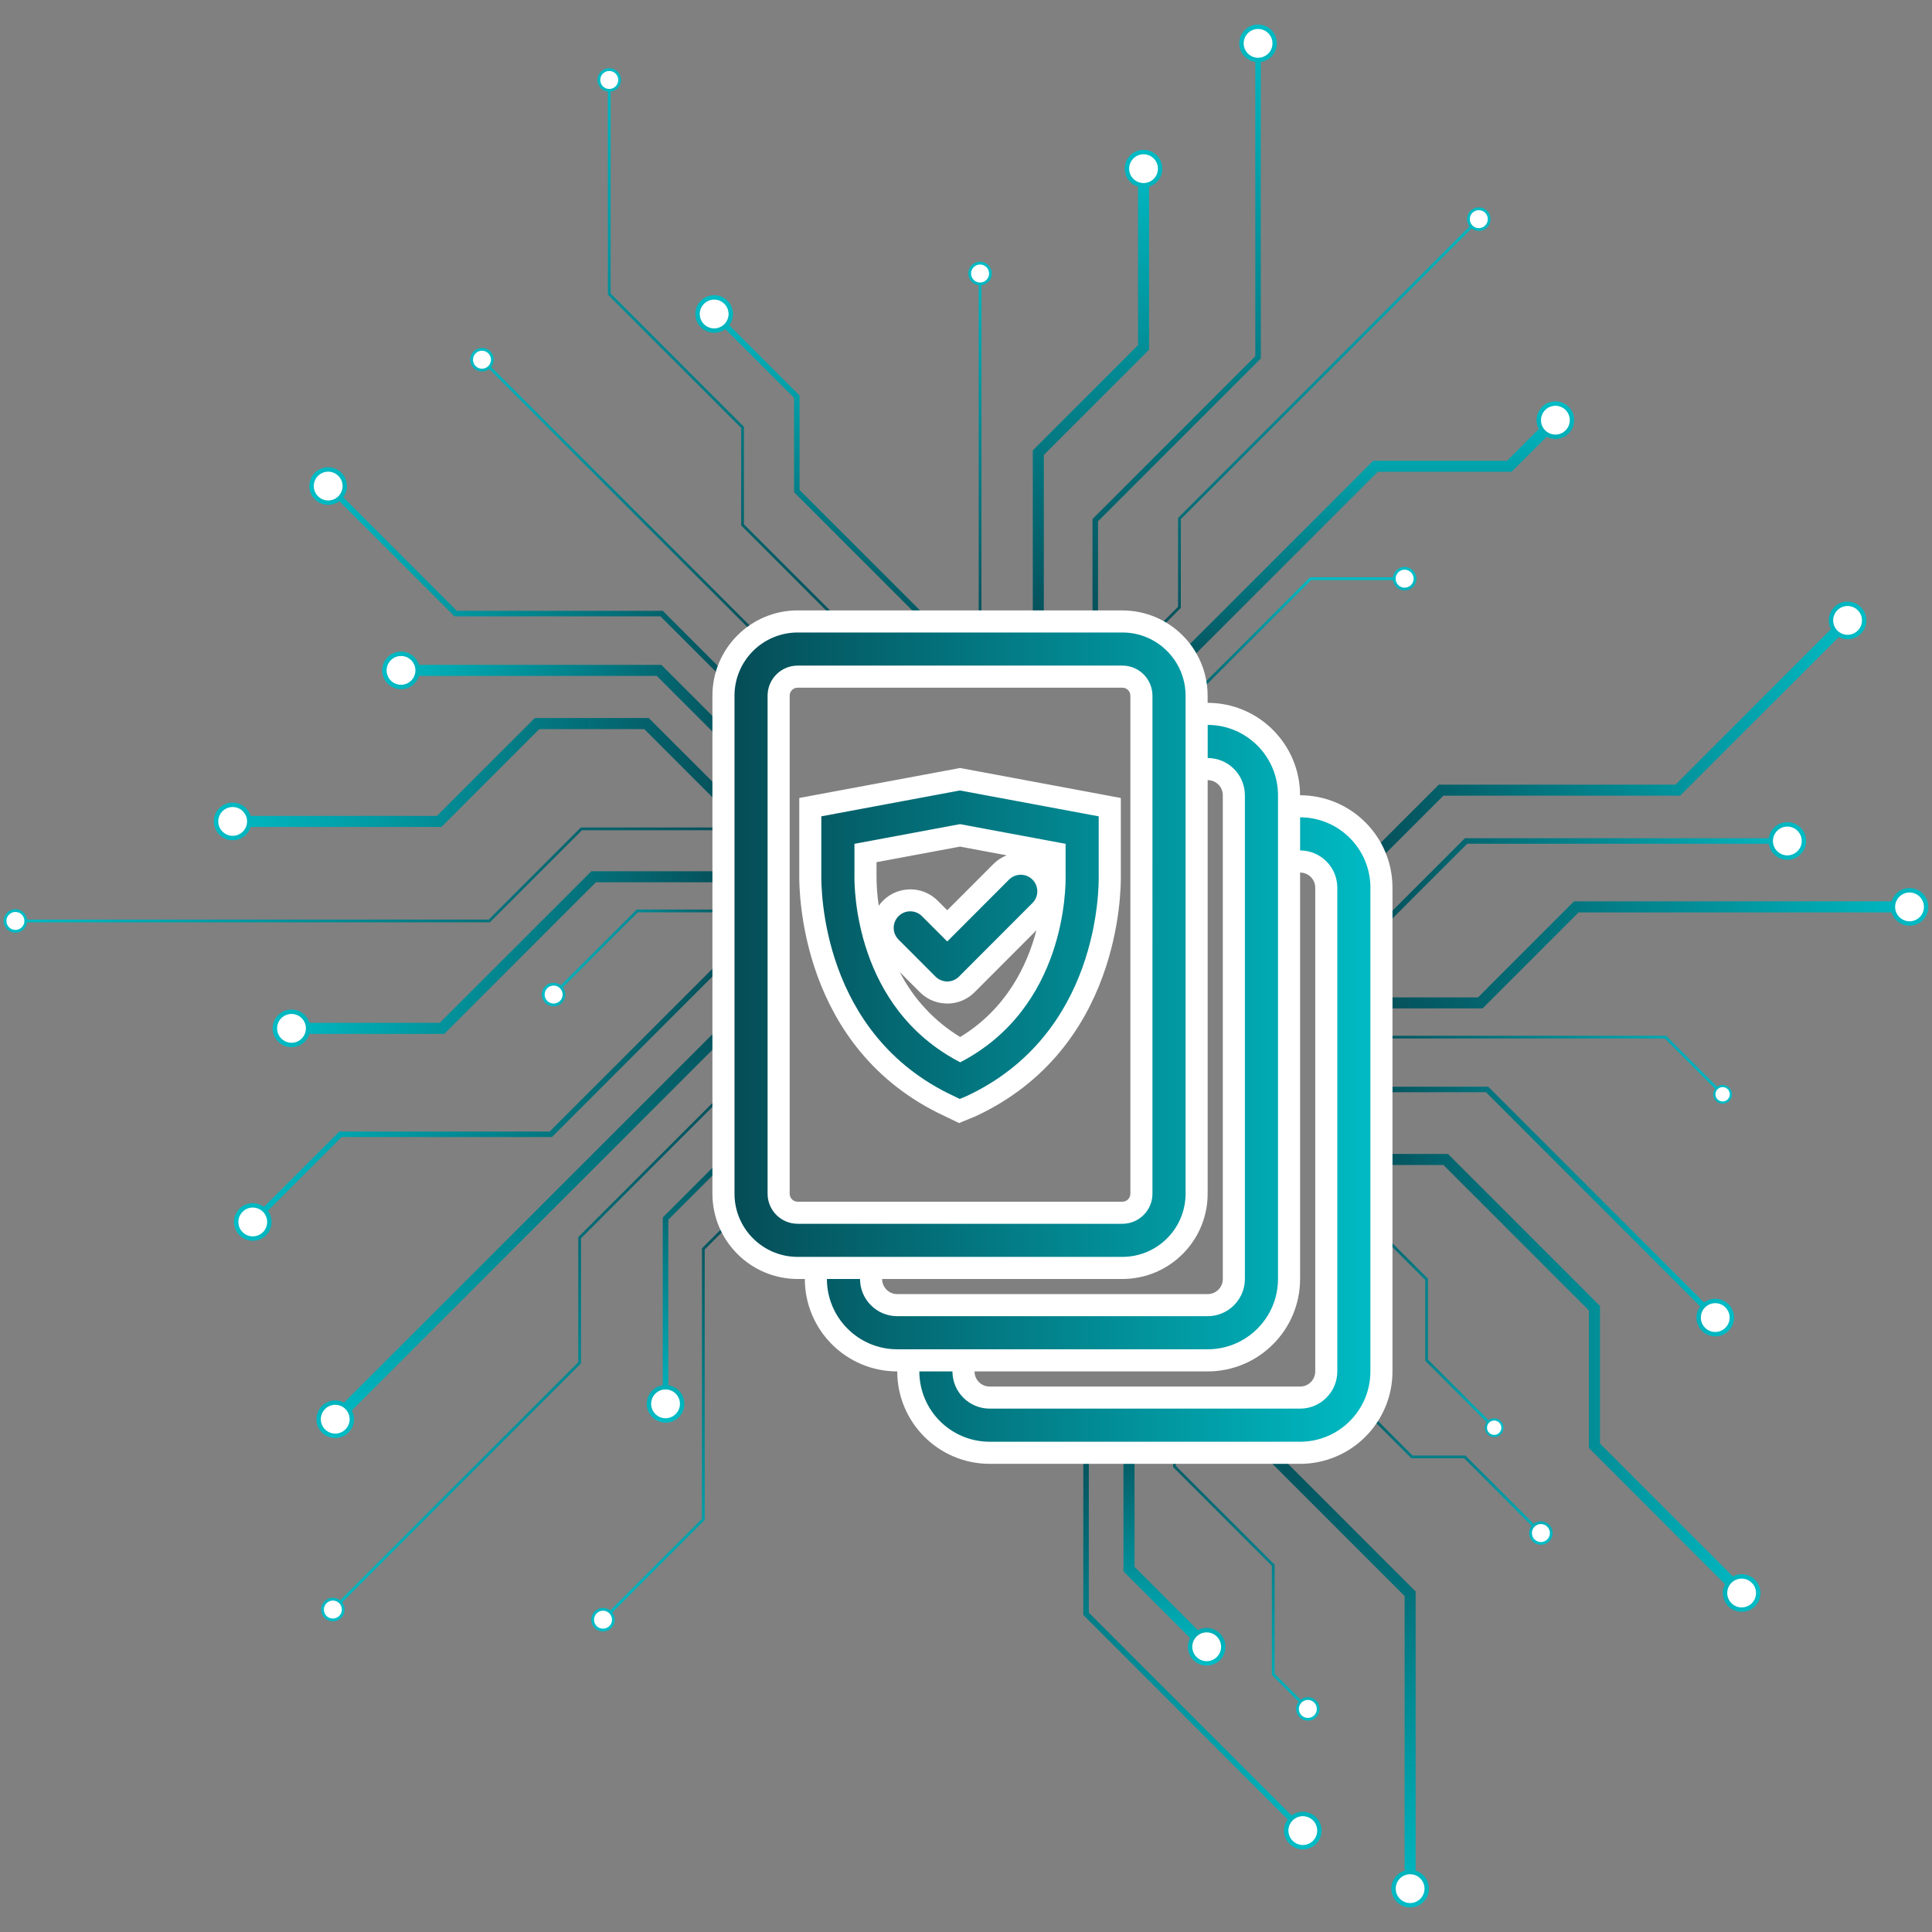 <?xml version="1.0" encoding="utf-8"?>
<!-- Generator: Adobe Illustrator 26.3.0, SVG Export Plug-In . SVG Version: 6.00 Build 0)  -->
<svg version="1.1" id="Capa_1" xmlns="http://www.w3.org/2000/svg" xmlns:xlink="http://www.w3.org/1999/xlink" x="0px" y="0px"
	 viewBox="0 0 350 350" style="enable-background:new 0 0 350 350;" xml:space="preserve">
<rect x="0" y="0" width="350" height="350" fill="#808080" stroke="none"/>
<style type="text/css">
	.st0{fill:none;stroke:url(#SVGID_1_);stroke-miterlimit:10;}
	.st1{fill:#FFFFFF;}
	.st2{fill:url(#SVGID_00000061473088244168114340000013338642877149822350_);}
	.st3{fill:none;stroke:url(#SVGID_00000182495676365332644080000004968622092809718160_);stroke-width:0.5;stroke-miterlimit:10;}
	.st4{fill:url(#SVGID_00000151509426564415067100000016384268301921842853_);}
	.st5{fill:none;stroke:url(#SVGID_00000080202788541145812660000013064015933103962769_);stroke-miterlimit:10;}
	.st6{fill:url(#SVGID_00000028312403070100747580000016649355167286376362_);}
	.st7{fill:none;stroke:url(#SVGID_00000031203684770467959600000015175269434086687652_);stroke-width:2;stroke-miterlimit:10;}
	.st8{fill:url(#SVGID_00000134243787357929010220000007488745074554864522_);}
	.st9{fill:none;stroke:url(#SVGID_00000100347649400264955170000002259910955108764320_);stroke-width:2;stroke-miterlimit:10;}
	.st10{fill:url(#SVGID_00000044893690922855438420000000162561321543134888_);}
	.st11{fill:none;stroke:url(#SVGID_00000052069540238764556370000005595322048415381665_);stroke-miterlimit:10;}
	.st12{fill:url(#SVGID_00000034799231933066162340000001945744819383408286_);}
	.st13{fill:none;stroke:url(#SVGID_00000021836645655983577830000007928803534362075041_);stroke-width:0.5;stroke-miterlimit:10;}
	.st14{fill:url(#SVGID_00000057107634662660296270000010335396633406274208_);}
	.st15{fill:none;stroke:url(#SVGID_00000183961786484221657910000002046569870864790968_);stroke-width:0.5;stroke-miterlimit:10;}
	.st16{fill:url(#SVGID_00000137111879484140018010000009406584548931720606_);}
	.st17{fill:none;stroke:url(#SVGID_00000132769521489620017080000008465375742844456843_);stroke-width:0.5;stroke-miterlimit:10;}
	.st18{fill:url(#SVGID_00000029014790678234146150000017139192097718714786_);}
	.st19{fill:none;stroke:url(#SVGID_00000076592128321152585950000010904313192228733829_);stroke-width:0.5;stroke-miterlimit:10;}
	.st20{fill:url(#SVGID_00000155131630104536721950000000286608419077841843_);}
	.st21{fill:none;stroke:url(#SVGID_00000053505058071325069860000014605547310192515203_);stroke-width:2;stroke-miterlimit:10;}
	.st22{fill:url(#SVGID_00000161605738027689554780000012127700792403365794_);}
	.st23{fill:none;stroke:url(#SVGID_00000050659229523379656160000004062965664840952742_);stroke-miterlimit:10;}
	.st24{fill:url(#SVGID_00000176750056303475406180000005135048259331188904_);}
	.st25{fill:none;stroke:url(#SVGID_00000097482210718605749060000012122111691047434642_);stroke-width:2;stroke-miterlimit:10;}
	.st26{fill:url(#SVGID_00000165936779165740985390000008177312236396423842_);}
	.st27{fill:none;stroke:url(#SVGID_00000009579980637264946410000018235868343741472387_);stroke-width:2;stroke-miterlimit:10;}
	.st28{fill:url(#SVGID_00000115494151914368876820000010271468859843604402_);}
	.st29{fill:none;stroke:url(#SVGID_00000008133418129303382130000009903436657474433722_);stroke-width:0.5;stroke-miterlimit:10;}
	.st30{fill:url(#SVGID_00000044861151315511654240000014066212078649773990_);}
	.st31{fill:none;stroke:url(#SVGID_00000072996269598147736400000012286579887619156914_);stroke-miterlimit:10;}
	.st32{fill:url(#SVGID_00000084489952652717366920000013635007153901023917_);}
	.st33{fill:none;stroke:url(#SVGID_00000177457319384415861770000006818790453072225973_);stroke-width:0.5;stroke-miterlimit:10;}
	.st34{fill:url(#SVGID_00000160910055547055185380000009884607206363895967_);}
	.st35{fill:none;stroke:url(#SVGID_00000145749069543037924290000006043760027285657250_);stroke-miterlimit:10;}
	.st36{fill:url(#SVGID_00000033355009583541351290000012547307141059677580_);}
	.st37{fill:none;stroke:url(#SVGID_00000001662721185885804770000007985480431960318631_);stroke-width:2;stroke-miterlimit:10;}
	.st38{fill:url(#SVGID_00000049208706939920674900000013618754689893395884_);}
	.st39{fill:none;stroke:url(#SVGID_00000164476901999544630330000010028771028345371013_);stroke-width:0.5;stroke-miterlimit:10;}
	.st40{fill:url(#SVGID_00000051356519830575031940000005351853390947171243_);}
	.st41{fill:none;stroke:url(#SVGID_00000134961809591615245990000005651906630947277953_);stroke-width:0.5;stroke-miterlimit:10;}
	.st42{fill:url(#SVGID_00000008151077381906981660000001124055276599345847_);}
	.st43{fill:none;stroke:url(#SVGID_00000050643068963974115540000002759649517896919463_);stroke-width:2;stroke-miterlimit:10;}
	.st44{fill:url(#SVGID_00000056395511668483726130000006607065161269994683_);}
	.st45{fill:none;stroke:url(#SVGID_00000047034867094990278930000011901040135881302931_);stroke-width:0.5;stroke-miterlimit:10;}
	.st46{fill:url(#SVGID_00000013175970231969344090000002653871019319812767_);}
	.st47{fill:none;stroke:url(#SVGID_00000149353309902258118880000013388275678621072789_);stroke-width:0.5;stroke-miterlimit:10;}
	.st48{fill:url(#SVGID_00000043457252648535425270000006578965070614858377_);}
	.st49{fill:none;stroke:url(#SVGID_00000019662393110600002190000012262823904723046844_);stroke-width:2;stroke-miterlimit:10;}
	.st50{fill:url(#SVGID_00000089558595300509144920000011222742896346106029_);}
	.st51{fill:none;stroke:url(#SVGID_00000054239021166764673360000004593164778199560625_);stroke-miterlimit:10;}
	.st52{fill:url(#SVGID_00000164490976425691954600000014070649656710001588_);}
	.st53{fill:none;stroke:url(#SVGID_00000036253100637578968630000016496402816577642158_);stroke-width:2;stroke-miterlimit:10;}
	.st54{fill:url(#SVGID_00000178174327601292090300000011598797388368217529_);}
	.st55{fill:none;stroke:url(#SVGID_00000096034367815151698080000011384968938033082511_);stroke-width:0.5;stroke-miterlimit:10;}
	.st56{fill:url(#SVGID_00000161589621931656560680000013147920985502154380_);}
	.st57{fill:none;stroke:url(#SVGID_00000100375887723059224080000006134767285585861549_);stroke-miterlimit:10;}
	.st58{fill:url(#SVGID_00000060722206741236864040000014187064398113472412_);}
	.st59{fill:none;stroke:url(#SVGID_00000072274916050598484330000018317336509757513870_);stroke-width:2;stroke-miterlimit:10;}
	.st60{fill:url(#SVGID_00000029754139785716682270000007581741455955981746_);}
	.st61{fill:none;stroke:url(#SVGID_00000172422945558300295710000009956205400552956334_);stroke-width:0.5;stroke-miterlimit:10;}
	.st62{fill:url(#SVGID_00000016789555823854058520000002851189577072690618_);}
	.st63{fill:none;stroke:url(#SVGID_00000077318107151631437540000011043329870887455921_);stroke-width:2;stroke-miterlimit:10;}
	.st64{fill:url(#SVGID_00000169532307151693071010000009831172928814505658_);}
	.st65{fill:url(#SVGID_00000039822466592505830690000007387719947643603625_);}
</style>
<linearGradient id="SVGID_1_" gradientUnits="userSpaceOnUse" x1="460.803" y1="-135.534" x2="460.803" y2="-23.391" gradientTransform="matrix(1 0 0 -1 -247.638 -18.945)">
	<stop  offset="0" style="stop-color:#054B55"/>
	<stop  offset="1" style="stop-color:#00BCC5"/>
</linearGradient>
<polyline class="st0" points="198.419,116.589 198.419,94.229 227.911,64.737 227.911,7.683 "/>
<circle class="st1" cx="227.911" cy="7.854" r="3.008"/>
<linearGradient id="SVGID_00000137112829731857201040000016793036673297058449_" gradientUnits="userSpaceOnUse" x1="475.548" y1="-135.534" x2="475.548" y2="-23.391" gradientTransform="matrix(1 0 0 -1 -247.638 -18.945)">
	<stop  offset="0" style="stop-color:#054B55"/>
	<stop  offset="1" style="stop-color:#00BCC5"/>
</linearGradient>
<path style="fill:url(#SVGID_00000137112829731857201040000016793036673297058449_);" d="M231.319,7.854
	c0,1.882-1.526,3.408-3.408,3.408c-1.882,0-3.408-1.526-3.408-3.408c0-1.882,1.526-3.408,3.408-3.408l0,0
	C229.792,4.448,231.316,5.973,231.319,7.854z M225.304,7.854c0,1.44,1.168,2.608,2.608,2.608
	c1.44,0,2.608-1.168,2.608-2.608s-1.168-2.608-2.608-2.608c-0,0-0.001,0-0.001,0
	C226.471,5.248,225.305,6.415,225.304,7.854L225.304,7.854z"/>
<linearGradient id="SVGID_00000181055212234372096320000005832899495595018404_" gradientUnits="userSpaceOnUse" x1="425.187" y1="-135.534" x2="425.187" y2="-66.366" gradientTransform="matrix(1 0 0 -1 -247.638 -18.945)">
	<stop  offset="0" style="stop-color:#054B55"/>
	<stop  offset="1" style="stop-color:#00BCC5"/>
</linearGradient>
<line style="fill:none;stroke:url(#SVGID_00000181055212234372096320000005832899495595018404_);stroke-width:0.5;stroke-miterlimit:10;" x1="177.549" y1="116.589" x2="177.549" y2="49.445"/>
<circle class="st1" cx="177.549" cy="49.551" r="1.88"/>
<linearGradient id="SVGID_00000000912905950576206740000010963131963450575802_" gradientUnits="userSpaceOnUse" x1="425.187" y1="-135.534" x2="425.187" y2="-66.366" gradientTransform="matrix(1 0 0 -1 -247.638 -18.945)">
	<stop  offset="0" style="stop-color:#054B55"/>
	<stop  offset="1" style="stop-color:#00BCC5"/>
</linearGradient>
<path style="fill:url(#SVGID_00000000912905950576206740000010963131963450575802_);" d="M179.679,49.551
	c0,1.176-0.954,2.13-2.13,2.13c-1.176,0-2.13-0.954-2.13-2.13c0-1.176,0.954-2.13,2.13-2.13
	C178.725,47.423,179.678,48.375,179.679,49.551z M175.919,49.551c0,0.9,0.73,1.63,1.63,1.63
	c0.9,0,1.63-0.73,1.63-1.63s-0.73-1.63-1.63-1.63C176.65,47.922,175.921,48.651,175.919,49.551z"/>
<linearGradient id="SVGID_00000044878513141492162270000013890977692468074123_" gradientUnits="userSpaceOnUse" x1="384.347" y1="-126.738" x2="304.327" y2="-126.738" gradientTransform="matrix(1 0 0 -1 -247.638 -18.945)">
	<stop  offset="0" style="stop-color:#054B55"/>
	<stop  offset="1" style="stop-color:#00BCC5"/>
</linearGradient>
<polyline style="fill:none;stroke:url(#SVGID_00000044878513141492162270000013890977692468074123_);stroke-miterlimit:10;" points="
	136.356,127.655 119.85,111.151 82.549,111.151 59.331,87.932 "/>
<path class="st1" d="M61.578,85.926c-1.175-1.175-3.079-1.175-4.254,0c-1.175,1.175-1.175,3.079,0,4.254
	c1.175,1.175,3.079,1.175,4.254,0C62.753,89.005,62.753,87.101,61.578,85.926z"/>
<linearGradient id="SVGID_00000011713025995199628540000010535644851808773253_" gradientUnits="userSpaceOnUse" x1="384.346" y1="-106.999" x2="304.326" y2="-106.999" gradientTransform="matrix(1 0 0 -1 -247.638 -18.945)">
	<stop  offset="0" style="stop-color:#054B55"/>
	<stop  offset="1" style="stop-color:#00BCC5"/>
</linearGradient>
<path style="fill:url(#SVGID_00000011713025995199628540000010535644851808773253_);" d="M61.861,85.643
	c1.331,1.331,1.331,3.489-0,4.82c-1.331,1.331-3.489,1.331-4.82-0c-1.331-1.331-1.331-3.488,0-4.819
	C58.374,84.315,60.529,84.315,61.861,85.643C63.19,86.972,60.532,84.315,61.861,85.643z M57.608,89.9
	c1.018,1.019,2.67,1.019,3.688,0c1.019-1.018,1.019-2.67,0-3.688c-1.018-1.019-2.67-1.019-3.688-0
	c-0,0-0,0-0,0C56.59,87.231,56.59,88.881,57.608,89.9z"/>
<linearGradient id="SVGID_00000170992655881285616370000000846208198397878947_" gradientUnits="userSpaceOnUse" x1="384.174" y1="-148.464" x2="316.877" y2="-148.464" gradientTransform="matrix(1 0 0 -1 -247.638 -18.945)">
	<stop  offset="0" style="stop-color:#054B55"/>
	<stop  offset="1" style="stop-color:#00BCC5"/>
</linearGradient>
<polyline style="fill:none;stroke:url(#SVGID_00000170992655881285616370000000846208198397878947_);stroke-width:2;stroke-miterlimit:10;" points="
	135.829,137.885 119.391,121.447 72.477,121.447 "/>
<path class="st1" d="M72.647,118.439c-1.661-0.001-3.008,1.346-3.009,3.007c-0.001,1.661,1.346,3.009,3.007,3.009
	c1.661,0.001,3.008-1.346,3.009-3.007c0-0,0-0.001,0-0.001C75.654,119.786,74.308,118.44,72.647,118.439z"/>
<linearGradient id="SVGID_00000140731189283354912430000001107218686014607285_" gradientUnits="userSpaceOnUse" x1="384.174" y1="-140.392" x2="316.877" y2="-140.392" gradientTransform="matrix(1 0 0 -1 -247.638 -18.945)">
	<stop  offset="0" style="stop-color:#054B55"/>
	<stop  offset="1" style="stop-color:#00BCC5"/>
</linearGradient>
<path style="fill:url(#SVGID_00000140731189283354912430000001107218686014607285_);" d="M72.647,118.039
	c1.882,0,3.408,1.526,3.408,3.408c0,1.882-1.526,3.408-3.408,3.408s-3.408-1.526-3.408-3.408
	C69.242,119.566,70.766,118.041,72.647,118.039z M72.647,124.055c1.44,0,2.608-1.168,2.608-2.608
	c0-1.44-1.168-2.608-2.608-2.608c-1.44,0-2.608,1.168-2.608,2.608C70.041,122.887,71.208,124.054,72.647,124.055z"/>
<linearGradient id="SVGID_00000098188564032545849290000014894971026180886423_" gradientUnits="userSpaceOnUse" x1="383.225" y1="-158.89" x2="286.38" y2="-158.89" gradientTransform="matrix(1 0 0 -1 -247.638 -18.945)">
	<stop  offset="0" style="stop-color:#054B55"/>
	<stop  offset="1" style="stop-color:#00BCC5"/>
</linearGradient>
<polyline style="fill:none;stroke:url(#SVGID_00000098188564032545849290000014894971026180886423_);stroke-width:2;stroke-miterlimit:10;" points="
	134.881,148.839 117.124,131.083 97.282,131.083 79.558,148.808 41.98,148.808 "/>
<circle class="st1" cx="42.151" cy="148.808" r="3.008"/>
<linearGradient id="SVGID_00000026860562005438711880000018365662770098735247_" gradientUnits="userSpaceOnUse" x1="383.225" y1="-167.753" x2="286.38" y2="-167.753" gradientTransform="matrix(1 0 0 -1 -247.638 -18.945)">
	<stop  offset="0" style="stop-color:#054B55"/>
	<stop  offset="1" style="stop-color:#00BCC5"/>
</linearGradient>
<path style="fill:url(#SVGID_00000026860562005438711880000018365662770098735247_);" d="M42.151,145.4
	c1.882,0,3.408,1.526,3.408,3.408c0,1.882-1.526,3.408-3.408,3.408s-3.408-1.526-3.408-3.408
	C38.745,146.927,40.269,145.402,42.151,145.4z M42.151,151.416c1.44,0,2.608-1.168,2.608-2.608
	c0-1.44-1.168-2.608-2.608-2.608c-1.44,0-2.608,1.168-2.608,2.608C39.544,150.248,40.711,151.415,42.151,151.416z"/>
<linearGradient id="SVGID_00000056399340859491009430000003558869487963959704_" gradientUnits="userSpaceOnUse" x1="399.497" y1="-138.369" x2="399.497" y2="-73.067" gradientTransform="matrix(1 0 0 -1 -247.638 -18.945)">
	<stop  offset="0" style="stop-color:#054B55"/>
	<stop  offset="1" style="stop-color:#00BCC5"/>
</linearGradient>
<polyline style="fill:none;stroke:url(#SVGID_00000056399340859491009430000003558869487963959704_);stroke-miterlimit:10;" points="
	174.459,119.071 144.355,88.966 144.355,71.86 129.258,56.764 "/>
<path class="st1" d="M131.506,54.758c-1.175-1.175-3.079-1.175-4.254,0c-1.175,1.175-1.175,3.079,0,4.254
	c1.175,1.175,3.079,1.175,4.254,0C132.68,57.837,132.68,55.933,131.506,54.758z"/>
<linearGradient id="SVGID_00000110432115627781745390000018392743616701983650_" gradientUnits="userSpaceOnUse" x1="377.016" y1="-138.369" x2="377.016" y2="-73.067" gradientTransform="matrix(1 0 0 -1 -247.638 -18.945)">
	<stop  offset="0" style="stop-color:#054B55"/>
	<stop  offset="1" style="stop-color:#00BCC5"/>
</linearGradient>
<path style="fill:url(#SVGID_00000110432115627781745390000018392743616701983650_);" d="M131.788,54.475
	c1.331,1.331,1.331,3.489-0,4.82s-3.489,1.331-4.82-0c-1.331-1.331-1.331-3.488,0-4.819
	C128.301,53.147,130.456,53.147,131.788,54.475C133.117,55.8,130.462,53.147,131.788,54.475z M127.534,58.729
	c1.018,1.019,2.67,1.019,3.688,0c1.019-1.018,1.019-2.67,0-3.688s-2.67-1.019-3.688-0
	c-0,0-0,0-0,0C126.517,56.06,126.517,57.71,127.534,58.729z"/>
<linearGradient id="SVGID_00000012453624396620521030000010808524370544739235_" gradientUnits="userSpaceOnUse" x1="360.519" y1="-135.498" x2="360.519" y2="-82.429" gradientTransform="matrix(1 0 0 -1 -247.638 -18.945)">
	<stop  offset="0" style="stop-color:#054B55"/>
	<stop  offset="1" style="stop-color:#00BCC5"/>
</linearGradient>
<line style="fill:none;stroke:url(#SVGID_00000012453624396620521030000010808524370544739235_);stroke-width:0.5;stroke-miterlimit:10;" x1="138.524" y1="116.376" x2="87.239" y2="65.092"/>
<path class="st1" d="M88.644,63.838c-0.734-0.734-1.924-0.735-2.659-0.001s-0.735,1.924-0.001,2.659
	s1.924,0.735,2.659,0.001c0-0,0.001-0.001,0.001-0.001C89.377,65.762,89.377,64.572,88.644,63.838z"/>
<linearGradient id="SVGID_00000132772019508972241020000001097727497714335910_" gradientUnits="userSpaceOnUse" x1="334.952" y1="-135.498" x2="334.952" y2="-82.429" gradientTransform="matrix(1 0 0 -1 -247.638 -18.945)">
	<stop  offset="0" style="stop-color:#054B55"/>
	<stop  offset="1" style="stop-color:#00BCC5"/>
</linearGradient>
<path style="fill:url(#SVGID_00000132772019508972241020000001097727497714335910_);" d="M88.82,63.661
	c0.832,0.832,0.832,2.18,0,3.012s-2.18,0.832-3.012,0s-0.832-2.18-0-3.012
	c0-0,0-0,0-0C86.641,62.831,87.988,62.831,88.82,63.661z M86.162,66.319
	c0.636,0.637,1.669,0.637,2.305,0s0.637-1.669,0-2.305s-1.669-0.637-2.305-0
	c-0,0-0,0-0,0C85.526,64.651,85.526,65.682,86.162,66.319z"/>
<linearGradient id="SVGID_00000019636002446446005660000010108960182637064357_" gradientUnits="userSpaceOnUse" x1="381.228" y1="-136.572" x2="381.228" y2="-31.302" gradientTransform="matrix(1 0 0 -1 -247.638 -18.945)">
	<stop  offset="0" style="stop-color:#054B55"/>
	<stop  offset="1" style="stop-color:#00BCC5"/>
</linearGradient>
<polyline style="fill:none;stroke:url(#SVGID_00000019636002446446005660000010108960182637064357_);stroke-width:0.5;stroke-miterlimit:10;" points="
	156.881,117.45 134.522,95.09 134.522,77.426 110.373,53.276 110.373,14.381 "/>
<circle class="st1" cx="110.373" cy="14.487" r="1.88"/>
<linearGradient id="SVGID_00000037662744557828620210000016753837542494000018_" gradientUnits="userSpaceOnUse" x1="358.01" y1="-136.572" x2="358.01" y2="-31.302" gradientTransform="matrix(1 0 0 -1 -247.638 -18.945)">
	<stop  offset="0" style="stop-color:#054B55"/>
	<stop  offset="1" style="stop-color:#00BCC5"/>
</linearGradient>
<path style="fill:url(#SVGID_00000037662744557828620210000016753837542494000018_);" d="M112.502,14.487
	c0,1.176-0.954,2.13-2.13,2.13c-1.176,0-2.13-0.954-2.13-2.13s0.954-2.13,2.13-2.13
	C111.548,12.359,112.501,13.311,112.502,14.487z M108.743,14.487c0,0.9,0.73,1.63,1.63,1.63
	c0.9,0,1.63-0.73,1.63-1.63c0-0.9-0.73-1.63-1.63-1.63C109.473,12.858,108.744,13.587,108.743,14.487z"/>
<linearGradient id="SVGID_00000034778363384387666110000002123955485858649999_" gradientUnits="userSpaceOnUse" x1="384.206" y1="-177.44" x2="248.299" y2="-177.44" gradientTransform="matrix(1 0 0 -1 -247.638 -18.945)">
	<stop  offset="0" style="stop-color:#054B55"/>
	<stop  offset="1" style="stop-color:#00BCC5"/>
</linearGradient>
<polyline style="fill:none;stroke:url(#SVGID_00000034778363384387666110000002123955485858649999_);stroke-width:0.5;stroke-miterlimit:10;" points="
	136.569,150.154 105.326,150.154 88.644,166.837 2.684,166.837 "/>
<circle class="st1" cx="2.792" cy="166.837" r="1.88"/>
<linearGradient id="SVGID_00000040576707273689751950000001212240389910074001_" gradientUnits="userSpaceOnUse" x1="384.206" y1="-185.783" x2="248.299" y2="-185.783" gradientTransform="matrix(1 0 0 -1 -247.638 -18.945)">
	<stop  offset="0" style="stop-color:#054B55"/>
	<stop  offset="1" style="stop-color:#00BCC5"/>
</linearGradient>
<path style="fill:url(#SVGID_00000040576707273689751950000001212240389910074001_);" d="M2.792,164.708
	c1.176,0,2.13,0.954,2.13,2.13c0,1.176-0.954,2.13-2.13,2.13c-1.176,0-2.13-0.954-2.13-2.13c0-0,0-0.001,0-0.001
	C0.663,165.661,1.616,164.709,2.792,164.708L2.792,164.708z M2.792,168.467c0.9,0,1.63-0.73,1.63-1.63
	c0-0.9-0.73-1.63-1.63-1.63c-0.9,0-1.63,0.73-1.63,1.63C1.163,167.737,1.892,168.466,2.792,168.467z"/>
<linearGradient id="SVGID_00000104688547350006568310000004927295712136506537_" gradientUnits="userSpaceOnUse" x1="384.206" y1="-191.546" x2="346.246" y2="-191.546" gradientTransform="matrix(1 0 0 -1 -247.638 -18.945)">
	<stop  offset="0" style="stop-color:#054B55"/>
	<stop  offset="1" style="stop-color:#00BCC5"/>
</linearGradient>
<polyline style="fill:none;stroke:url(#SVGID_00000104688547350006568310000004927295712136506537_);stroke-width:0.5;stroke-miterlimit:10;" points="
	136.569,165.024 115.445,165.024 100.216,180.251 "/>
<path class="st1" d="M98.962,178.847c-0.734,0.734-0.733,1.924,0.001,2.657c0.734,0.734,1.924,0.733,2.657-0.001
	c0.733-0.734,0.733-1.923,0-2.657c-0.734-0.734-1.923-0.734-2.657-0.001
	C98.962,178.847,98.962,178.847,98.962,178.847z"/>
<linearGradient id="SVGID_00000174562649551399196260000008528284240716537737_" gradientUnits="userSpaceOnUse" x1="384.206" y1="-199.121" x2="346.246" y2="-199.121" gradientTransform="matrix(1 0 0 -1 -247.638 -18.945)">
	<stop  offset="0" style="stop-color:#054B55"/>
	<stop  offset="1" style="stop-color:#00BCC5"/>
</linearGradient>
<path style="fill:url(#SVGID_00000174562649551399196260000008528284240716537737_);" d="M98.785,178.67
	c0.832-0.832,2.18-0.832,3.012-0c0.832,0.832,0.832,2.18,0,3.012c-0.832,0.832-2.18,0.832-3.012,0
	c-0-0-0-0-0-0C97.954,180.85,97.954,179.502,98.785,178.67z M101.445,181.328
	c0.638-0.635,0.64-1.667,0.005-2.305c-0.635-0.638-1.667-0.64-2.305-0.005c-0.638,0.635-0.64,1.667-0.005,2.305
	c0.002,0.002,0.003,0.003,0.005,0.005C99.781,181.959,100.808,181.959,101.445,181.328z"/>
<linearGradient id="SVGID_00000069376589781154410080000000271227068976925070_" gradientUnits="userSpaceOnUse" x1="382.467" y1="-191.512" x2="297.038" y2="-191.512" gradientTransform="matrix(1 0 0 -1 -247.638 -18.945)">
	<stop  offset="0" style="stop-color:#054B55"/>
	<stop  offset="1" style="stop-color:#00BCC5"/>
</linearGradient>
<polyline style="fill:none;stroke:url(#SVGID_00000069376589781154410080000000271227068976925070_);stroke-width:2;stroke-miterlimit:10;" points="
	134.829,158.837 107.537,158.837 80.078,186.297 52.639,186.297 "/>
<circle class="st1" cx="52.809" cy="186.297" r="3.008"/>
<linearGradient id="SVGID_00000134234143751765957560000002137409602260596398_" gradientUnits="userSpaceOnUse" x1="382.467" y1="-205.242" x2="297.038" y2="-205.242" gradientTransform="matrix(1 0 0 -1 -247.638 -18.945)">
	<stop  offset="0" style="stop-color:#054B55"/>
	<stop  offset="1" style="stop-color:#00BCC5"/>
</linearGradient>
<path style="fill:url(#SVGID_00000134234143751765957560000002137409602260596398_);" d="M52.809,182.889
	c1.882,0,3.408,1.526,3.408,3.408c0,1.882-1.526,3.408-3.408,3.408s-3.408-1.526-3.408-3.408
	C49.403,184.416,50.927,182.891,52.809,182.889z M52.809,188.905c1.44,0,2.608-1.168,2.608-2.608
	c0-1.44-1.168-2.608-2.608-2.608c-1.44,0-2.608,1.168-2.608,2.608C50.202,187.737,51.369,188.903,52.809,188.905z"/>
<linearGradient id="SVGID_00000092439402360563073990000012474416958656555404_" gradientUnits="userSpaceOnUse" x1="382.305" y1="-215.167" x2="290.668" y2="-215.167" gradientTransform="matrix(1 0 0 -1 -247.638 -18.945)">
	<stop  offset="0" style="stop-color:#054B55"/>
	<stop  offset="1" style="stop-color:#00BCC5"/>
</linearGradient>
<polyline style="fill:none;stroke:url(#SVGID_00000092439402360563073990000012474416958656555404_);stroke-miterlimit:10;" points="
	134.314,170.952 99.775,205.49 61.673,205.49 45.672,221.492 "/>
<path class="st1" d="M43.661,219.245c-1.175,1.175-1.175,3.079,0,4.254c1.175,1.175,3.079,1.175,4.254-0
	c1.175-1.175,1.175-3.079,0-4.254C46.741,218.07,44.836,218.07,43.661,219.245
	C43.661,219.245,43.661,219.245,43.661,219.245z"/>
<linearGradient id="SVGID_00000010269532487806056540000013429735817677133721_" gradientUnits="userSpaceOnUse" x1="382.304" y1="-240.316" x2="290.667" y2="-240.316" gradientTransform="matrix(1 0 0 -1 -247.638 -18.945)">
	<stop  offset="0" style="stop-color:#054B55"/>
	<stop  offset="1" style="stop-color:#00BCC5"/>
</linearGradient>
<path style="fill:url(#SVGID_00000010269532487806056540000013429735817677133721_);" d="M43.383,218.962
	c1.331-1.331,3.489-1.331,4.82-0.001c1.331,1.331,1.331,3.489,0.001,4.82c-1.331,1.331-3.489,1.331-4.82,0.001
	c-0-0-0-0-0.001-0.001C42.054,222.449,42.054,220.294,43.383,218.962z M47.636,223.215
	c1.019-1.018,1.019-2.67,0-3.688c-1.018-1.019-2.67-1.019-3.688-0
	c-1.019,1.018-1.019,2.67-0,3.688c0,0,0,0,0,0
	C44.967,224.232,46.618,224.232,47.636,223.215C48.654,222.2,46.62,224.233,47.636,223.215z"/>
<linearGradient id="SVGID_00000017485402887616355030000006749526342374157449_" gradientUnits="userSpaceOnUse" x1="445.269" y1="-135.534" x2="445.269" y2="-46.093" gradientTransform="matrix(1 0 0 -1 -247.638 -18.945)">
	<stop  offset="0" style="stop-color:#054B55"/>
	<stop  offset="1" style="stop-color:#00BCC5"/>
</linearGradient>
<polyline style="fill:none;stroke:url(#SVGID_00000017485402887616355030000006749526342374157449_);stroke-width:2;stroke-miterlimit:10;" points="
	188.099,116.589 188.099,82.005 207.163,62.94 207.163,30.385 "/>
<circle class="st1" cx="207.163" cy="30.556" r="3.008"/>
<linearGradient id="SVGID_00000048496109979986992230000010267471273542764218_" gradientUnits="userSpaceOnUse" x1="454.8" y1="-135.534" x2="454.8" y2="-46.093" gradientTransform="matrix(1 0 0 -1 -247.638 -18.945)">
	<stop  offset="0" style="stop-color:#054B55"/>
	<stop  offset="1" style="stop-color:#00BCC5"/>
</linearGradient>
<path style="fill:url(#SVGID_00000048496109979986992230000010267471273542764218_);" d="M210.571,30.556
	c0,1.882-1.526,3.408-3.408,3.408s-3.408-1.526-3.408-3.408s1.526-3.408,3.408-3.408c0,0,0.001,0,0.001,0
	C209.045,27.15,210.569,28.675,210.571,30.556z M204.555,30.556c0,1.44,1.168,2.608,2.608,2.608
	c1.44,0,2.608-1.168,2.608-2.608c0-1.44-1.168-2.608-2.608-2.608C205.724,27.949,204.557,29.116,204.555,30.556z"/>
<linearGradient id="SVGID_00000164482967405348971920000002237812979145956781_" gradientUnits="userSpaceOnUse" x1="345.741" y1="-279.165" x2="345.741" y2="-200.473" gradientTransform="matrix(1 0 0 -1 -247.638 -18.945)">
	<stop  offset="0" style="stop-color:#00BCC5"/>
	<stop  offset="1" style="stop-color:#054B55"/>
</linearGradient>
<line style="fill:none;stroke:url(#SVGID_00000164482967405348971920000002237812979145956781_);stroke-width:2;stroke-miterlimit:10;" x1="135.597" y1="182.235" x2="60.609" y2="257.224"/>
<path class="st1" d="M58.602,254.977c-1.175,1.175-1.175,3.079,0,4.254c1.175,1.175,3.079,1.175,4.254-0
	c1.175-1.175,1.175-3.079,0-4.254C61.682,253.802,59.777,253.802,58.602,254.977
	C58.602,254.977,58.602,254.977,58.602,254.977z"/>
<linearGradient id="SVGID_00000181794735022852241940000012437923629582250646_" gradientUnits="userSpaceOnUse" x1="308.368" y1="-279.165" x2="308.368" y2="-200.473" gradientTransform="matrix(1 0 0 -1 -247.638 -18.945)">
	<stop  offset="0" style="stop-color:#00BCC5"/>
	<stop  offset="1" style="stop-color:#054B55"/>
</linearGradient>
<path style="fill:url(#SVGID_00000181794735022852241940000012437923629582250646_);" d="M58.319,254.694
	c1.331-1.331,3.489-1.331,4.82-0.001s1.331,3.489,0.001,4.82c-1.331,1.331-3.489,1.331-4.82,0.001
	c-0-0-0-0-0.001-0.001C56.991,258.181,56.991,256.026,58.319,254.694z M62.574,258.947
	c1.019-1.018,1.019-2.67,0-3.688c-1.018-1.019-2.67-1.019-3.688-0s-1.019,2.67-0,3.688
	c0,0,0,0,0,0C59.904,259.964,61.555,259.964,62.574,258.947
	C63.59,257.931,61.562,259.965,62.574,258.947z"/>
<linearGradient id="SVGID_00000052787027616202842310000004872470977700651685_" gradientUnits="userSpaceOnUse" x1="345.236" y1="-312.216" x2="345.236" y2="-213.03" gradientTransform="matrix(1 0 0 -1 -247.638 -18.945)">
	<stop  offset="0" style="stop-color:#00BCC5"/>
	<stop  offset="1" style="stop-color:#054B55"/>
</linearGradient>
<polyline style="fill:none;stroke:url(#SVGID_00000052787027616202842310000004872470977700651685_);stroke-width:0.5;stroke-miterlimit:10;" points="
	134.97,194.262 105.007,224.224 105.007,246.883 60.227,291.663 "/>
<path class="st1" d="M58.974,290.259c-0.734,0.734-0.733,1.924,0.001,2.657c0.734,0.734,1.924,0.733,2.657-0.001
	c0.733-0.734,0.733-1.923,0-2.657c-0.733-0.734-1.922-0.735-2.656-0.002
	C58.975,290.258,58.974,290.258,58.974,290.259z"/>
<linearGradient id="SVGID_00000011752355699308393570000003145263905939582600_" gradientUnits="userSpaceOnUse" x1="307.941" y1="-312.216" x2="307.941" y2="-213.03" gradientTransform="matrix(1 0 0 -1 -247.638 -18.945)">
	<stop  offset="0" style="stop-color:#00BCC5"/>
	<stop  offset="1" style="stop-color:#054B55"/>
</linearGradient>
<path style="fill:url(#SVGID_00000011752355699308393570000003145263905939582600_);" d="M58.797,290.082
	c0.832-0.832,2.18-0.832,3.012-0c0.832,0.832,0.832,2.18,0,3.012s-2.18,0.832-3.012,0
	c-0-0-0-0-0-0C57.965,292.262,57.965,290.914,58.797,290.082
	C59.627,289.251,57.962,290.912,58.797,290.082z M61.455,292.74c0.637-0.636,0.637-1.669,0-2.305
	s-1.669-0.637-2.305-0s-0.637,1.669-0,2.305c0,0,0,0,0,0
	C59.786,293.376,60.818,293.376,61.455,292.74C62.09,292.105,60.819,293.376,61.455,292.74z"/>
<linearGradient id="SVGID_00000058553398214257162730000002760735469808386181_" gradientUnits="userSpaceOnUse" x1="375.764" y1="-276.673" x2="375.764" y2="-224.082" gradientTransform="matrix(1 0 0 -1 -247.638 -18.945)">
	<stop  offset="0" style="stop-color:#00BCC5"/>
	<stop  offset="1" style="stop-color:#054B55"/>
</linearGradient>
<polyline style="fill:none;stroke:url(#SVGID_00000058553398214257162730000002760735469808386181_);stroke-miterlimit:10;" points="
	135.833,205.491 120.566,220.759 120.566,254.491 "/>
<path class="st1" d="M117.561,254.32c0,1.661,1.347,3.008,3.008,3.008s3.008-1.347,3.008-3.008
	c0-1.661-1.347-3.008-3.008-3.008c0,0,0,0,0,0C118.908,251.312,117.561,252.659,117.561,254.32z"/>
<linearGradient id="SVGID_00000178904061625581491370000005328654681604166069_" gradientUnits="userSpaceOnUse" x1="368.207" y1="-276.673" x2="368.207" y2="-224.082" gradientTransform="matrix(1 0 0 -1 -247.638 -18.945)">
	<stop  offset="0" style="stop-color:#00BCC5"/>
	<stop  offset="1" style="stop-color:#054B55"/>
</linearGradient>
<path style="fill:url(#SVGID_00000178904061625581491370000005328654681604166069_);" d="M117.162,254.32
	c0-1.882,1.526-3.408,3.408-3.408c1.882,0,3.408,1.526,3.408,3.408c0,1.882-1.526,3.408-3.408,3.408l0,0
	C118.688,257.726,117.164,256.201,117.162,254.32z M123.177,254.32c0-1.44-1.168-2.608-2.608-2.608
	s-2.608,1.168-2.608,2.608s1.168,2.608,2.608,2.608C122.009,256.927,123.176,255.76,123.177,254.32z"/>
<linearGradient id="SVGID_00000136369736089963447580000012842513710406766995_" gradientUnits="userSpaceOnUse" x1="370.379" y1="-314.05" x2="370.379" y2="-236.118" gradientTransform="matrix(1 0 0 -1 -247.638 -18.945)">
	<stop  offset="0" style="stop-color:#00BCC5"/>
	<stop  offset="1" style="stop-color:#054B55"/>
</linearGradient>
<polyline style="fill:none;stroke:url(#SVGID_00000136369736089963447580000012842513710406766995_);stroke-width:0.5;stroke-miterlimit:10;" points="
	136.315,217.35 127.416,226.248 127.416,275.249 109.168,293.498 "/>
<path class="st1" d="M107.913,292.093c-0.734,0.734-0.735,1.924-0.001,2.659s1.924,0.735,2.659,0.001
	c0.734-0.734,0.735-1.924,0.001-2.659c-0-0-0.001-0.001-0.001-0.001
	C109.837,291.36,108.648,291.36,107.913,292.093z"/>
<linearGradient id="SVGID_00000140701154201185281630000005971984565249790874_" gradientUnits="userSpaceOnUse" x1="356.881" y1="-314.05" x2="356.881" y2="-236.118" gradientTransform="matrix(1 0 0 -1 -247.638 -18.945)">
	<stop  offset="0" style="stop-color:#00BCC5"/>
	<stop  offset="1" style="stop-color:#054B55"/>
</linearGradient>
<path style="fill:url(#SVGID_00000140701154201185281630000005971984565249790874_);" d="M107.737,291.917
	c0.832-0.832,2.18-0.832,3.012-0c0.832,0.832,0.832,2.18,0,3.012s-2.18,0.832-3.012,0
	c-0-0-0-0-0-0C106.905,294.097,106.905,292.749,107.737,291.917z M110.395,294.575
	c0.637-0.636,0.637-1.669,0-2.305c-0.636-0.637-1.669-0.637-2.305-0
	c-0.637,0.636-0.637,1.669-0,2.305c0,0,0,0,0,0
	C108.728,295.21,109.758,295.21,110.395,294.575z"/>
<linearGradient id="SVGID_00000109708810410724462040000015196792994934580112_" gradientUnits="userSpaceOnUse" x1="464.011" y1="-353.336" x2="464.011" y2="-277.518" gradientTransform="matrix(1 0 0 -1 -247.638 -18.945)">
	<stop  offset="0" style="stop-color:#00BCC5"/>
	<stop  offset="1" style="stop-color:#054B55"/>
</linearGradient>
<polyline style="fill:none;stroke:url(#SVGID_00000109708810410724462040000015196792994934580112_);stroke-miterlimit:10;" points="
	196.752,258.573 196.752,292.36 236.141,331.748 "/>
<path class="st1" d="M233.893,333.755c1.175,1.175,3.079,1.175,4.254,0c1.175-1.175,1.175-3.079-0-4.254
	c-1.175-1.175-3.079-1.175-4.254,0C232.718,330.676,232.718,332.58,233.893,333.755z"/>
<linearGradient id="SVGID_00000046323401318987502310000012710544778183125170_" gradientUnits="userSpaceOnUse" x1="483.657" y1="-353.336" x2="483.657" y2="-277.518" gradientTransform="matrix(1 0 0 -1 -247.638 -18.945)">
	<stop  offset="0" style="stop-color:#00BCC5"/>
	<stop  offset="1" style="stop-color:#054B55"/>
</linearGradient>
<path style="fill:url(#SVGID_00000046323401318987502310000012710544778183125170_);" d="M233.609,334.037
	c-1.331-1.331-1.331-3.489,0-4.82c1.331-1.331,3.489-1.331,4.82,0c1.331,1.331,1.331,3.488,0,4.819
	C237.097,335.365,234.942,335.365,233.609,334.037z M237.863,329.784c-1.018-1.019-2.67-1.019-3.688-0
	c-1.019,1.018-1.019,2.67-0,3.688c1.018,1.019,2.67,1.019,3.688,0c0-0,0-0,0-0
	C238.881,332.453,238.881,330.803,237.863,329.784z"/>
<linearGradient id="SVGID_00000133523219597211647070000011411819836273020064_" gradientUnits="userSpaceOnUse" x1="459.117" y1="-320.391" x2="459.117" y2="-276.673" gradientTransform="matrix(1 0 0 -1 -247.638 -18.945)">
	<stop  offset="0" style="stop-color:#00BCC5"/>
	<stop  offset="1" style="stop-color:#054B55"/>
</linearGradient>
<polyline style="fill:none;stroke:url(#SVGID_00000133523219597211647070000011411819836273020064_);stroke-width:2;stroke-miterlimit:10;" points="
	204.529,257.728 204.529,284.255 218.724,298.45 "/>
<path class="st1" d="M216.476,300.456c1.175,1.175,3.079,1.175,4.254,0c1.175-1.175,1.175-3.079,0-4.254
	c-1.175-1.175-3.079-1.175-4.254,0c-1.175,1.173-1.176,3.076-0.003,4.251
	C216.475,300.454,216.476,300.455,216.476,300.456z"/>
<linearGradient id="SVGID_00000029009944441959708940000013773958034263009411_" gradientUnits="userSpaceOnUse" x1="466.241" y1="-320.391" x2="466.241" y2="-276.673" gradientTransform="matrix(1 0 0 -1 -247.638 -18.945)">
	<stop  offset="0" style="stop-color:#00BCC5"/>
	<stop  offset="1" style="stop-color:#054B55"/>
</linearGradient>
<path style="fill:url(#SVGID_00000029009944441959708940000013773958034263009411_);" d="M216.194,300.739
	c-1.331-1.331-1.331-3.489-0.001-4.82s3.489-1.331,4.82-0.001s1.331,3.489,0.001,4.82
	c-0,0-0,0-0.001,0.001C219.681,302.068,217.525,302.068,216.194,300.739z M220.446,296.485
	c-1.018-1.019-2.67-1.019-3.688-0c-1.019,1.018-1.019,2.67-0,3.688
	c1.018,1.019,2.67,1.019,3.688,0c0-0,0-0,0-0
	C221.464,299.154,221.464,297.504,220.446,296.485C219.43,295.468,221.462,297.5,220.446,296.485L220.446,296.485z"/>
<linearGradient id="SVGID_00000059278790696207055330000005733914204751846282_" gradientUnits="userSpaceOnUse" x1="472.489" y1="-330.216" x2="472.489" y2="-275.271" gradientTransform="matrix(1 0 0 -1 -247.638 -18.945)">
	<stop  offset="0" style="stop-color:#00BCC5"/>
	<stop  offset="1" style="stop-color:#054B55"/>
</linearGradient>
<polyline style="fill:none;stroke:url(#SVGID_00000059278790696207055330000005733914204751846282_);stroke-width:0.5;stroke-miterlimit:10;" points="
	212.77,256.326 212.77,265.67 230.661,283.56 230.661,303.319 237.005,309.663 "/>
<path class="st1" d="M235.6,310.917c0.734,0.734,1.925,0.734,2.659-0s0.734-1.925-0-2.659
	c-0.734-0.734-1.924-0.734-2.658,0C234.866,308.992,234.866,310.183,235.6,310.917z"/>
<linearGradient id="SVGID_00000120526235443586583750000000255273167195236249_" gradientUnits="userSpaceOnUse" x1="484.567" y1="-330.216" x2="484.567" y2="-275.271" gradientTransform="matrix(1 0 0 -1 -247.638 -18.945)">
	<stop  offset="0" style="stop-color:#00BCC5"/>
	<stop  offset="1" style="stop-color:#054B55"/>
</linearGradient>
<path style="fill:url(#SVGID_00000120526235443586583750000000255273167195236249_);" d="M235.423,311.094
	c-0.832-0.832-0.831-2.181,0.001-3.012c0.832-0.832,2.181-0.831,3.012,0.001c0.831,0.832,0.831,2.18,0,3.011
	C237.603,311.925,236.255,311.925,235.423,311.094C234.593,310.263,236.254,311.924,235.423,311.094z M238.082,308.435
	c-0.636-0.637-1.669-0.637-2.305-0s-0.637,1.669-0,2.305c0.636,0.637,1.669,0.637,2.305,0
	c0-0,0-0,0-0C238.716,310.103,238.716,309.072,238.082,308.435
	C237.446,307.8,238.718,309.071,238.082,308.435L238.082,308.435z"/>
<linearGradient id="SVGID_00000013156388865896289560000015183210195016208785_" gradientUnits="userSpaceOnUse" x1="484.748" y1="-136.569" x2="484.748" y2="-56.964" gradientTransform="matrix(1 0 0 -1 -247.638 -18.945)">
	<stop  offset="0" style="stop-color:#054B55"/>
	<stop  offset="1" style="stop-color:#00BCC5"/>
</linearGradient>
<polyline style="fill:none;stroke:url(#SVGID_00000013156388865896289560000015183210195016208785_);stroke-width:0.5;stroke-miterlimit:10;" points="
	206.245,117.447 213.668,110.024 213.668,93.934 267.974,39.627 "/>
<path class="st1" d="M269.228,41.032c0.734-0.734,0.735-1.924,0.001-2.659s-1.924-0.735-2.659-0.001
	s-0.735,1.924-0.001,2.659c0,0,0.001,0.001,0.001,0.001C267.305,41.765,268.494,41.765,269.228,41.032z"/>
<linearGradient id="SVGID_00000162331437458758214510000003639675156135783814_" gradientUnits="userSpaceOnUse" x1="515.537" y1="-136.569" x2="515.537" y2="-56.964" gradientTransform="matrix(1 0 0 -1 -247.638 -18.945)">
	<stop  offset="0" style="stop-color:#054B55"/>
	<stop  offset="1" style="stop-color:#00BCC5"/>
</linearGradient>
<path style="fill:url(#SVGID_00000162331437458758214510000003639675156135783814_);" d="M269.406,41.208
	c-0.832,0.832-2.18,0.832-3.012,0c-0.832-0.832-0.832-2.18-0-3.012c0.832-0.832,2.18-0.832,3.012-0
	c0,0,0,0,0,0C270.237,39.028,270.237,40.376,269.406,41.208z M266.747,38.55
	c-0.637,0.636-0.637,1.669-0,2.305s1.669,0.637,2.305,0s0.637-1.669,0-2.305
	c-0-0-0-0-0-0C268.414,37.915,267.384,37.915,266.747,38.55z"/>
<linearGradient id="SVGID_00000121276575874774020530000017321798143880260795_" gradientUnits="userSpaceOnUse" x1="493.879" y1="-142.713" x2="493.879" y2="-91.948" gradientTransform="matrix(1 0 0 -1 -247.638 -18.945)">
	<stop  offset="0" style="stop-color:#054B55"/>
	<stop  offset="1" style="stop-color:#00BCC5"/>
</linearGradient>
<polyline style="fill:none;stroke:url(#SVGID_00000121276575874774020530000017321798143880260795_);stroke-width:2;stroke-miterlimit:10;" points="
	210.588,123.061 249.172,84.476 273.42,84.476 281.896,76 "/>
<path class="st1" d="M283.901,78.247c1.175-1.174,1.175-3.079,0.001-4.254c-1.174-1.175-3.079-1.175-4.254-0.001
	s-1.175,3.079-0.001,4.254c0,0,0.001,0.001,0.001,0.001C280.823,79.421,282.727,79.421,283.901,78.247z"/>
<linearGradient id="SVGID_00000080922608632607462110000012455235481499788726_" gradientUnits="userSpaceOnUse" x1="529.412" y1="-142.713" x2="529.412" y2="-91.948" gradientTransform="matrix(1 0 0 -1 -247.638 -18.945)">
	<stop  offset="0" style="stop-color:#054B55"/>
	<stop  offset="1" style="stop-color:#00BCC5"/>
</linearGradient>
<path style="fill:url(#SVGID_00000080922608632607462110000012455235481499788726_);" d="M284.185,78.53
	c-1.331,1.331-3.489,1.331-4.82-0c-1.331-1.331-1.331-3.489,0-4.82c1.331-1.331,3.488-1.331,4.819,0
	C285.513,75.042,285.513,77.198,284.185,78.53z M279.93,74.276c-1.019,1.018-1.019,2.67-0,3.688
	c1.018,1.019,2.67,1.019,3.688,0s1.019-2.67,0-3.688c-0-0-0-0-0-0
	C282.6,73.259,280.949,73.259,279.93,74.276z"/>
<linearGradient id="SVGID_00000124880568462034391760000005940012552616799134_" gradientUnits="userSpaceOnUse" x1="480.741" y1="-149.562" x2="480.741" y2="-123.532" gradientTransform="matrix(1 0 0 -1 -247.638 -18.945)">
	<stop  offset="0" style="stop-color:#054B55"/>
	<stop  offset="1" style="stop-color:#00BCC5"/>
</linearGradient>
<polyline style="fill:none;stroke:url(#SVGID_00000124880568462034391760000005940012552616799134_);stroke-width:0.5;stroke-miterlimit:10;" points="
	211.816,130.44 237.419,104.837 254.567,104.837 "/>
<circle class="st1" cx="254.462" cy="104.837" r="1.88"/>
<linearGradient id="SVGID_00000170978119021219350670000018210933130750712465_" gradientUnits="userSpaceOnUse" x1="502.098" y1="-149.562" x2="502.098" y2="-123.532" gradientTransform="matrix(1 0 0 -1 -247.638 -18.945)">
	<stop  offset="0" style="stop-color:#054B55"/>
	<stop  offset="1" style="stop-color:#00BCC5"/>
</linearGradient>
<path style="fill:url(#SVGID_00000170978119021219350670000018210933130750712465_);" d="M254.462,106.967
	c-1.176,0.001-2.131-0.953-2.131-2.129s0.953-2.13,2.129-2.131c1.176-0.001,2.131,0.953,2.131,2.129
	c0,0,0,0.001,0,0.001C256.589,106.013,255.637,106.965,254.462,106.967z M254.462,103.207
	c-0.9-0.001-1.631,0.729-1.631,1.629s0.729,1.63,1.629,1.631c0.9,0.001,1.631-0.729,1.631-1.629
	c0-0,0-0.001,0-0.001C256.089,103.938,255.361,103.209,254.462,103.207z"/>
<linearGradient id="SVGID_00000164480410532885562780000014837370987568116644_" gradientUnits="userSpaceOnUse" x1="508.864" y1="-298.355" x2="508.864" y2="-270.146" gradientTransform="matrix(1 0 0 -1 -247.638 -18.945)">
	<stop  offset="0" style="stop-color:#00BCC5"/>
	<stop  offset="1" style="stop-color:#054B55"/>
</linearGradient>
<polyline style="fill:none;stroke:url(#SVGID_00000164480410532885562780000014837370987568116644_);stroke-width:0.5;stroke-miterlimit:10;" points="
	243.226,251.378 255.782,263.934 265.356,263.934 279.226,277.803 "/>
<circle class="st1" cx="279.151" cy="277.727" r="1.88"/>
<linearGradient id="SVGID_00000131363151680813716420000006280086626150612629_" gradientUnits="userSpaceOnUse" x1="526.788" y1="-298.355" x2="526.788" y2="-270.146" gradientTransform="matrix(1 0 0 -1 -247.638 -18.945)">
	<stop  offset="0" style="stop-color:#00BCC5"/>
	<stop  offset="1" style="stop-color:#054B55"/>
</linearGradient>
<path style="fill:url(#SVGID_00000131363151680813716420000006280086626150612629_);" d="M277.644,279.233
	c-0.832-0.832-0.832-2.18-0-3.012c0.832-0.832,2.18-0.832,3.012-0c0.832,0.832,0.832,2.18,0,3.012
	c-0,0-0,0-0,0C279.825,280.064,278.476,280.064,277.644,279.233
	C276.813,278.4,278.474,280.064,277.644,279.233z M280.303,276.575c-0.636-0.637-1.669-0.637-2.305-0
	s-0.637,1.669-0,2.305c0.636,0.637,1.669,0.637,2.305,0c0-0,0-0,0-0
	C280.938,278.243,280.938,277.212,280.303,276.575z"/>
<linearGradient id="SVGID_00000146494248769884905390000010342618812408192916_" gradientUnits="userSpaceOnUse" x1="492.307" y1="-154.497" x2="585.46" y2="-154.497" gradientTransform="matrix(1 0 0 -1 -247.638 -18.945)">
	<stop  offset="0" style="stop-color:#054B55"/>
	<stop  offset="1" style="stop-color:#00BCC5"/>
</linearGradient>
<polyline style="fill:none;stroke:url(#SVGID_00000146494248769884905390000010342618812408192916_);stroke-width:2;stroke-miterlimit:10;" points="
	245.376,158.837 261.067,143.146 303.947,143.146 334.827,112.267 "/>
<path class="st1" d="M336.832,114.514c1.175-1.175,1.175-3.079,0-4.254c-1.175-1.175-3.079-1.175-4.254,0
	c-1.175,1.175-1.175,3.079,0,4.254C333.753,115.689,335.658,115.689,336.832,114.514
	C336.832,114.514,336.832,114.514,336.832,114.514z"/>
<linearGradient id="SVGID_00000080918264686459522450000008657717916607752097_" gradientUnits="userSpaceOnUse" x1="492.307" y1="-131.335" x2="585.46" y2="-131.335" gradientTransform="matrix(1 0 0 -1 -247.638 -18.945)">
	<stop  offset="0" style="stop-color:#054B55"/>
	<stop  offset="1" style="stop-color:#00BCC5"/>
</linearGradient>
<path style="fill:url(#SVGID_00000080918264686459522450000008657717916607752097_);" d="M337.115,114.8
	c-1.331,1.331-3.489,1.331-4.82,0.001s-1.331-3.489-0.001-4.82s3.489-1.331,4.82-0.001
	c0,0,0,0,0.001,0.001C338.444,111.313,338.444,113.468,337.115,114.8z M332.861,110.547
	c-1.019,1.018-1.019,2.67-0,3.688c1.018,1.019,2.67,1.019,3.688,0c1.019-1.018,1.019-2.67,0-3.688
	c-0-0-0-0-0-0C335.531,109.53,333.88,109.53,332.861,110.547z"/>
<linearGradient id="SVGID_00000161591871462203002330000017143378444847684284_" gradientUnits="userSpaceOnUse" x1="492.661" y1="-181.33" x2="574.84" y2="-181.33" gradientTransform="matrix(1 0 0 -1 -247.638 -18.945)">
	<stop  offset="0" style="stop-color:#054B55"/>
	<stop  offset="1" style="stop-color:#00BCC5"/>
</linearGradient>
<polyline style="fill:none;stroke:url(#SVGID_00000161591871462203002330000017143378444847684284_);stroke-miterlimit:10;" points="
	245.376,172.567 265.594,152.35 323.964,152.35 "/>
<circle class="st1" cx="323.795" cy="152.35" r="3.008"/>
<linearGradient id="SVGID_00000102536898664092194300000015390561761283219601_" gradientUnits="userSpaceOnUse" x1="492.66" y1="-171.295" x2="574.839" y2="-171.295" gradientTransform="matrix(1 0 0 -1 -247.638 -18.945)">
	<stop  offset="0" style="stop-color:#054B55"/>
	<stop  offset="1" style="stop-color:#00BCC5"/>
</linearGradient>
<path style="fill:url(#SVGID_00000102536898664092194300000015390561761283219601_);" d="M323.795,155.758
	c-1.882,0.001-3.408-1.525-3.409-3.407c-0.001-1.882,1.525-3.408,3.407-3.409c1.882-0.001,3.408,1.525,3.409,3.407
	c0,0,0,0.001,0,0.001C327.199,154.231,325.675,155.755,323.795,155.758z M323.795,149.743
	c-1.44-0.001-2.608,1.167-2.609,2.607c-0.001,1.44,1.167,2.608,2.607,2.609c1.44,0.001,2.608-1.167,2.609-2.607
	c0-0.001,0-0.001,0-0.002C326.4,150.911,325.234,149.745,323.795,149.743z"/>
<linearGradient id="SVGID_00000173868928349996826630000005189688410835470994_" gradientUnits="userSpaceOnUse" x1="493.014" y1="-191.93" x2="596.976" y2="-191.93" gradientTransform="matrix(1 0 0 -1 -247.638 -18.945)">
	<stop  offset="0" style="stop-color:#054B55"/>
	<stop  offset="1" style="stop-color:#00BCC5"/>
</linearGradient>
<polyline style="fill:none;stroke:url(#SVGID_00000173868928349996826630000005189688410835470994_);stroke-width:2;stroke-miterlimit:10;" points="
	245.376,181.682 268.171,181.682 285.563,164.289 346.101,164.289 "/>
<circle class="st1" cx="345.93" cy="164.289" r="3.008"/>
<linearGradient id="SVGID_00000069368698855536319760000008771889966754802340_" gradientUnits="userSpaceOnUse" x1="493.014" y1="-183.237" x2="596.976" y2="-183.237" gradientTransform="matrix(1 0 0 -1 -247.638 -18.945)">
	<stop  offset="0" style="stop-color:#054B55"/>
	<stop  offset="1" style="stop-color:#00BCC5"/>
</linearGradient>
<path style="fill:url(#SVGID_00000069368698855536319760000008771889966754802340_);" d="M345.93,167.7
	c-1.882,0-3.408-1.526-3.408-3.408c0-1.882,1.526-3.408,3.408-3.408c1.882,0,3.408,1.526,3.408,3.408l0,0
	C349.336,166.173,347.812,167.698,345.93,167.7z M345.93,161.684c-1.44,0-2.608,1.168-2.608,2.608
	c0,1.44,1.168,2.608,2.608,2.608s2.608-1.168,2.608-2.608C348.537,162.852,347.37,161.686,345.93,161.684z"/>
<linearGradient id="SVGID_00000070831906012845924290000013770192650823354784_" gradientUnits="userSpaceOnUse" x1="493.014" y1="-212" x2="561.087" y2="-212" gradientTransform="matrix(1 0 0 -1 -247.638 -18.945)">
	<stop  offset="0" style="stop-color:#054B55"/>
	<stop  offset="1" style="stop-color:#00BCC5"/>
</linearGradient>
<polyline style="fill:none;stroke:url(#SVGID_00000070831906012845924290000013770192650823354784_);stroke-width:0.5;stroke-miterlimit:10;" points="
	245.376,187.883 301.712,187.883 312.128,198.3 "/>
<path class="st1" d="M311.005,199.3c0.587,0.585,1.537,0.582,2.121-0.005c0.585-0.587,0.582-1.537-0.005-2.121
	c-0.585-0.583-1.531-0.583-2.117,0c-0.587,0.585-0.589,1.534-0.005,2.121
	C311.001,199.297,311.003,199.298,311.005,199.3z"/>
<linearGradient id="SVGID_00000109752016395046075180000012585835930343200653_" gradientUnits="userSpaceOnUse" x1="493.014" y1="-217.189" x2="561.087" y2="-217.189" gradientTransform="matrix(1 0 0 -1 -247.638 -18.945)">
	<stop  offset="0" style="stop-color:#054B55"/>
	<stop  offset="1" style="stop-color:#00BCC5"/>
</linearGradient>
<path style="fill:url(#SVGID_00000109752016395046075180000012585835930343200653_);" d="M310.861,199.445
	c-0.663-0.665-0.66-1.742,0.005-2.404c0.665-0.663,1.742-0.66,2.404,0.005c0.661,0.663,0.661,1.736,0,2.399
	C312.605,200.109,311.527,200.109,310.861,199.445C310.199,198.781,311.527,200.109,310.861,199.445z M312.988,197.318
	c-0.509-0.506-1.332-0.504-1.839,0.005c-0.506,0.509-0.504,1.332,0.005,1.839c0.507,0.504,1.326,0.504,1.833,0
	C313.496,198.652,313.496,197.828,312.988,197.318z"/>
<linearGradient id="SVGID_00000023258734223137125720000004102698585080486335_" gradientUnits="userSpaceOnUse" x1="493.014" y1="-236.963" x2="561.134" y2="-236.963" gradientTransform="matrix(1 0 0 -1 -247.638 -18.945)">
	<stop  offset="0" style="stop-color:#054B55"/>
	<stop  offset="1" style="stop-color:#00BCC5"/>
</linearGradient>
<polyline style="fill:none;stroke:url(#SVGID_00000023258734223137125720000004102698585080486335_);stroke-miterlimit:10;" points="
	245.376,197.367 269.406,197.367 310.853,238.815 "/>
<path class="st1" d="M308.606,240.821c1.175,1.175,3.079,1.175,4.254,0c1.175-1.175,1.175-3.079-0-4.254
	c-1.175-1.175-3.079-1.175-4.254,0C307.432,237.742,307.432,239.646,308.606,240.821L308.606,240.821z"/>
<linearGradient id="SVGID_00000156583403543007609380000007516159008576517806_" gradientUnits="userSpaceOnUse" x1="493.014" y1="-257.634" x2="561.136" y2="-257.634" gradientTransform="matrix(1 0 0 -1 -247.638 -18.945)">
	<stop  offset="0" style="stop-color:#054B55"/>
	<stop  offset="1" style="stop-color:#00BCC5"/>
</linearGradient>
<path style="fill:url(#SVGID_00000156583403543007609380000007516159008576517806_);" d="M308.324,241.1
	c-1.331-1.331-1.331-3.489-0.001-4.82s3.489-1.331,4.82-0.001s1.331,3.489,0.001,4.82
	c-0,0-0,0-0.001,0.001C311.811,242.429,309.655,242.429,308.324,241.1z M312.577,236.846
	c-1.018-1.019-2.67-1.019-3.688-0c-1.019,1.018-1.019,2.67-0,3.688
	c1.018,1.019,2.67,1.019,3.688,0c0-0,0-0,0-0
	C313.595,239.515,313.595,237.865,312.577,236.846z"/>
<linearGradient id="SVGID_00000177486507940305779840000017838678568518181301_" gradientUnits="userSpaceOnUse" x1="493.014" y1="-268.178" x2="566.27" y2="-268.178" gradientTransform="matrix(1 0 0 -1 -247.638 -18.945)">
	<stop  offset="0" style="stop-color:#054B55"/>
	<stop  offset="1" style="stop-color:#00BCC5"/>
</linearGradient>
<polyline style="fill:none;stroke:url(#SVGID_00000177486507940305779840000017838678568518181301_);stroke-width:2;stroke-miterlimit:10;" points="
	245.376,210.051 261.911,210.051 288.854,236.995 288.854,261.927 315.637,288.709 "/>
<path class="st1" d="M313.389,290.716c1.175,1.175,3.079,1.175,4.254,0c1.175-1.175,1.175-3.079-0-4.254
	c-1.175-1.175-3.079-1.175-4.254,0C312.215,287.637,312.215,289.541,313.389,290.716L313.389,290.716z"/>
<linearGradient id="SVGID_00000060733357411277152430000003207280086523818122_" gradientUnits="userSpaceOnUse" x1="493.014" y1="-307.534" x2="566.27" y2="-307.534" gradientTransform="matrix(1 0 0 -1 -247.638 -18.945)">
	<stop  offset="0" style="stop-color:#054B55"/>
	<stop  offset="1" style="stop-color:#00BCC5"/>
</linearGradient>
<path style="fill:url(#SVGID_00000060733357411277152430000003207280086523818122_);" d="M313.106,291
	c-1.331-1.331-1.331-3.489-0.001-4.82s3.489-1.331,4.82-0.001s1.331,3.489,0.001,4.82
	c-0,0-0,0-0.001,0.001C316.594,292.329,314.438,292.329,313.106,291
	C311.777,289.67,314.435,292.327,313.106,291z M317.36,286.747c-1.018-1.019-2.67-1.019-3.688-0
	c-1.019,1.018-1.019,2.67-0,3.688c1.018,1.019,2.67,1.019,3.688,0c0-0,0-0,0-0
	C318.377,289.416,318.377,287.766,317.36,286.747c-1.016-1.019,1.018,1.015,0.002-0.002L317.36,286.747z"/>
<linearGradient id="SVGID_00000170973232832039368100000014541930801042967446_" gradientUnits="userSpaceOnUse" x1="492.837" y1="-257.646" x2="519.701" y2="-257.646" gradientTransform="matrix(1 0 0 -1 -247.638 -18.945)">
	<stop  offset="0" style="stop-color:#054B55"/>
	<stop  offset="1" style="stop-color:#00BCC5"/>
</linearGradient>
<polyline style="fill:none;stroke:url(#SVGID_00000170973232832039368100000014541930801042967446_);stroke-width:0.5;stroke-miterlimit:10;" points="
	245.376,218.697 258.442,231.762 258.442,246.405 270.741,258.705 "/>
<path class="st1" d="M269.618,259.708c0.587,0.584,1.537,0.582,2.121-0.006c0.584-0.587,0.582-1.537-0.006-2.121
	c-0.585-0.582-1.53-0.582-2.116,0c-0.587,0.584-0.59,1.534-0.006,2.121
	C269.614,259.704,269.616,259.706,269.618,259.708z"/>
<linearGradient id="SVGID_00000128442702776915018520000003019268023352692657_" gradientUnits="userSpaceOnUse" x1="492.837" y1="-277.594" x2="519.7" y2="-277.594" gradientTransform="matrix(1 0 0 -1 -247.638 -18.945)">
	<stop  offset="0" style="stop-color:#054B55"/>
	<stop  offset="1" style="stop-color:#00BCC5"/>
</linearGradient>
<path style="fill:url(#SVGID_00000128442702776915018520000003019268023352692657_);" d="M269.476,259.85
	c-0.662-0.665-0.66-1.742,0.006-2.404c0.665-0.662,1.742-0.66,2.404,0.006c0.66,0.663,0.66,1.735,0,2.398
	C271.219,260.514,270.142,260.514,269.476,259.85C268.812,259.185,270.14,260.514,269.476,259.85z M271.603,257.723
	c-0.509-0.506-1.332-0.504-1.839,0.005s-0.504,1.332,0.005,1.839c0.507,0.504,1.326,0.504,1.833,0
	c0.509-0.506,0.512-1.329,0.005-1.839C271.606,257.727,271.604,257.725,271.603,257.723
	C271.094,257.214,272.111,258.231,271.603,257.723z"/>
<linearGradient id="SVGID_00000169550518306718856470000001605911940684930495_" gradientUnits="userSpaceOnUse" x1="488.803" y1="-364.499" x2="488.803" y2="-278.087" gradientTransform="matrix(1 0 0 -1 -247.638 -18.945)">
	<stop  offset="0" style="stop-color:#00BCC5"/>
	<stop  offset="1" style="stop-color:#054B55"/>
</linearGradient>
<polyline style="fill:none;stroke:url(#SVGID_00000169550518306718856470000001605911940684930495_);stroke-width:2;stroke-miterlimit:10;" points="
	226.581,259.85 255.458,288.727 255.458,342.317 "/>
<circle class="st1" cx="255.458" cy="342.146" r="3.008"/>
<linearGradient id="SVGID_00000019651044399791493050000017881789472975185826_" gradientUnits="userSpaceOnUse" x1="503.095" y1="-364.499" x2="503.095" y2="-278.087" gradientTransform="matrix(1 0 0 -1 -247.638 -18.945)">
	<stop  offset="0" style="stop-color:#00BCC5"/>
	<stop  offset="1" style="stop-color:#054B55"/>
</linearGradient>
<path style="fill:url(#SVGID_00000019651044399791493050000017881789472975185826_);" d="M252.049,342.146
	c0-1.882,1.526-3.408,3.408-3.408c1.882,0,3.408,1.526,3.408,3.408c0,1.882-1.526,3.408-3.408,3.408c0,0,0,0,0,0
	C253.576,345.552,252.052,344.027,252.049,342.146z M258.065,342.146c0-1.44-1.168-2.608-2.608-2.608
	s-2.608,1.168-2.608,2.608s1.168,2.608,2.608,2.608C256.897,344.753,258.064,343.586,258.065,342.146z"/>
<linearGradient id="SVGID_00000020382513096438648070000002196980557687118503_" gradientUnits="userSpaceOnUse" x1="378.695" y1="-206.828" x2="497.899" y2="-206.828" gradientTransform="matrix(1 0 0 -1 -247.638 -18.945)">
	<stop  offset="0" style="stop-color:#054B55"/>
	<stop  offset="1" style="stop-color:#00BCC5"/>
</linearGradient>
<path style="fill:url(#SVGID_00000020382513096438648070000002196980557687118503_);" d="M179.285,263.186
	c-8.136-0.009-14.729-6.603-14.738-14.739v-2h10v2c0.003,2.616,2.122,4.736,4.738,4.739h56.244
	c2.616-0.003,4.735-2.123,4.737-4.739v-87.64c-0.003-2.615-2.122-4.735-4.737-4.738h-2v-10h2
	c8.134,0.012,14.724,6.604,14.733,14.738v87.64c-0.009,8.136-6.601,14.729-14.737,14.739L179.285,263.186z
	 M162.541,246.441c-8.137-0.009-14.731-6.604-14.738-14.741v-2h10v2c0.003,2.615,2.123,4.735,4.738,4.738h56.244
	c2.615-0.003,4.735-2.123,4.738-4.738v-87.64c-0.003-2.615-2.123-4.735-4.738-4.738h-2v-10h2
	c8.136,0.009,14.729,6.602,14.738,14.738v87.64c-0.009,8.136-6.602,14.729-14.738,14.738L162.541,246.441z M144.498,229.7
	c-7.419-0.008-13.431-6.02-13.44-13.439V126.02c0.009-7.419,6.021-13.431,13.44-13.439h58.84
	c7.418,0.009,13.43,6.021,13.439,13.439v90.238c-0.007,7.42-6.019,13.433-13.439,13.442H144.498z M144.498,122.584
	c-1.899,0.002-3.438,1.54-3.44,3.439v90.238c0.002,1.899,1.541,3.437,3.44,3.439h58.84
	c1.898-0.002,3.437-1.541,3.439-3.439V126.02c-0.002-1.898-1.541-3.437-3.439-3.439L144.498,122.584z M171.933,200.367
	c-25.063-11.654-25.206-39.075-25.14-42.164v-11.979l27.125-5.06l27.125,5.06v12.09c0.07,3.034-0.034,30.374-25.109,42.073
	l-2.128,0.884L171.933,200.367z M156.792,158.367c-0.05,2.324,0.039,22.266,17.159,31.809c17.09-9.563,17.146-29.411,17.1-31.679
	v-3.968l-17.125-3.194l-17.125,3.194L156.792,158.367z M171.601,179.805c-0.319-0.001-0.636-0.031-0.949-0.091l-0.142-0.028
	l-0.066-0.022c-0.899-0.209-1.722-0.667-2.374-1.32l-6.69-6.7c-1.952-1.954-1.95-5.12,0.004-7.072
	c1.954-1.952,5.12-1.95,7.072,0.004l3.145,3.149l9.779-9.79c1.952-1.954,5.118-1.956,7.072-0.004
	c1.954,1.952,1.956,5.118,0.004,7.072l-13.316,13.332c-0.935,0.944-2.21,1.474-3.539,1.471V179.805z"/>
<path class="st1" d="M203.338,114.581c6.315,0.007,11.432,5.124,11.44,11.439v90.238
	c-0.008,6.315-5.125,11.432-11.44,11.439h-58.841c-6.313-0.01-11.427-5.126-11.435-11.439V126.02
	c0.008-6.314,5.125-11.431,11.439-11.439h58.841 M144.496,221.7h58.841c3.003-0.003,5.436-2.436,5.44-5.439V126.02
	c-0.004-3.003-2.437-5.436-5.44-5.439h-58.841c-3.002,0.003-5.436,2.437-5.439,5.439v90.238
	c0.003,3.002,2.437,5.436,5.439,5.439 M218.785,131.325c7.032,0.008,12.73,5.706,12.738,12.738V231.7
	c-0.008,7.032-5.706,12.73-12.738,12.738h-56.245c-7.031-0.008-12.729-5.707-12.737-12.738h6
	c0.004,3.719,3.018,6.734,6.737,6.738h56.245c3.72-0.004,6.734-3.018,6.738-6.738v-87.64
	c-0.004-3.72-3.018-6.734-6.738-6.738v-6 M173.917,143.2l25.125,4.687v10.43c0.067,2.936-0.029,29.1-23.954,40.259
	l-1.22,0.506l-1.065-0.515c-23.942-11.135-24.075-37.367-24.012-40.323v-10.359l25.126-4.687 M173.953,192.447
	c19.071-9.905,19.148-31.51,19.091-34v-0.069v-5.514l-19.127-3.564l-19.126,3.567v5.5c-0.053,2.495,0.054,24.194,19.163,34.075
	 M235.53,148.064c7.031,0.011,12.727,5.712,12.732,12.743v87.64c-0.008,7.032-5.705,12.73-12.737,12.739h-56.24
	c-7.032-0.008-12.731-5.707-12.739-12.739h6c0.004,3.72,3.019,6.735,6.739,6.739h56.244
	c3.72-0.004,6.734-3.019,6.737-6.739v-87.64c-0.004-3.719-3.018-6.734-6.737-6.738v-6 M184.917,158.469
	c1.657-0.001,3.001,1.341,3.002,2.998c0.001,0.796-0.315,1.56-0.878,2.123l-13.316,13.333
	c-0.562,0.564-1.326,0.881-2.123,0.88c-0.192-0-0.384-0.019-0.573-0.055c-0.018,0-0.034-0.012-0.051-0.015
	c-0.568-0.117-1.089-0.398-1.5-0.807v-0.006l-6.682-6.689c-1.18-1.163-1.195-3.062-0.032-4.242
	c1.163-1.18,3.062-1.195,4.242-0.032c0.012,0.011,0.023,0.023,0.034,0.035l4.562,4.566l11.193-11.207
	c0.561-0.565,1.325-0.882,2.122-0.881 M203.339,110.578h-58.842c-8.522,0.012-15.427,6.92-15.435,15.442v90.238
	c0.008,8.522,6.913,15.43,15.435,15.442h1.306v0.006c0.01,9.24,7.497,16.727,16.737,16.738h0.006v0.006
	c0.011,9.24,7.499,16.729,16.739,16.739h56.244c9.239-0.013,16.725-7.503,16.733-16.742v-87.64
	c-0.011-9.239-7.498-16.727-16.737-16.738h-0.006v-0.006c-0.011-9.24-7.498-16.727-16.738-16.738h-0.007v-1.3
	c-0.01-8.523-6.917-15.43-15.44-15.439L203.339,110.578z M144.496,217.7c-0.794-0.001-1.438-0.645-1.439-1.439V126.02
	c0.001-0.794,0.645-1.438,1.439-1.439h58.841c0.795,0.001,1.439,0.644,1.44,1.439v90.238
	c-0.001,0.795-0.645,1.438-1.44,1.439L144.496,217.7z M218.778,141.328h0.007c1.511,0.002,2.736,1.227,2.738,2.738V231.7
	c-0.002,1.512-1.226,2.736-2.738,2.738h-56.245c-1.511-0.002-2.735-1.227-2.737-2.738l0,0h43.535
	c8.523-0.009,15.43-6.916,15.44-15.439v-74.936L218.778,141.328z M235.523,158.072h0.006
	c1.511,0.002,2.735,1.227,2.737,2.738v87.64c-0.001,1.512-1.226,2.737-2.737,2.739h-56.244
	c-1.512-0.002-2.737-1.227-2.739-2.739v-0.006h42.239c9.242-0.011,16.731-7.502,16.738-16.744v-73.631V158.072z
	 M173.923,139.132l-0.734,0.137l-25.127,4.684l-3.267,0.609V158.2c-0.066,3.434,0.2,31.821,26.3,43.975l1.038,0.5l1.615,0.782
	l1.659-0.687l1.22-0.5l0.081-0.034l0.079-0.037c26.1-12.174,26.334-40.485,26.263-43.927v-13.71l-3.266-0.609l-25.126-4.687
	l-0.733-0.137L173.923,139.132z M158.792,156.192l15.126-2.821l8.453,1.577c-0.904,0.353-1.724,0.892-2.408,1.58l-8.362,8.372
	l-1.731-1.733c-2.732-2.735-7.165-2.737-9.899-0.005c-0.284,0.284-0.543,0.592-0.774,0.92
	c-0.286-1.861-0.421-3.742-0.406-5.625v-2.265L158.792,156.192z M171.601,181.806c1.859,0.005,3.644-0.735,4.954-2.054
	l11.2-11.218c-1.652,6.328-5.39,14.2-13.81,19.328c-4.664-2.834-8.452-6.905-10.942-11.762l3.43,3.434l0,0l0.217,0.217
	c0.914,0.913,2.064,1.555,3.322,1.853c0.091,0.024,0.182,0.046,0.274,0.064c0.446,0.087,0.899,0.132,1.353,0.132
	L171.601,181.806z"/>
</svg>
